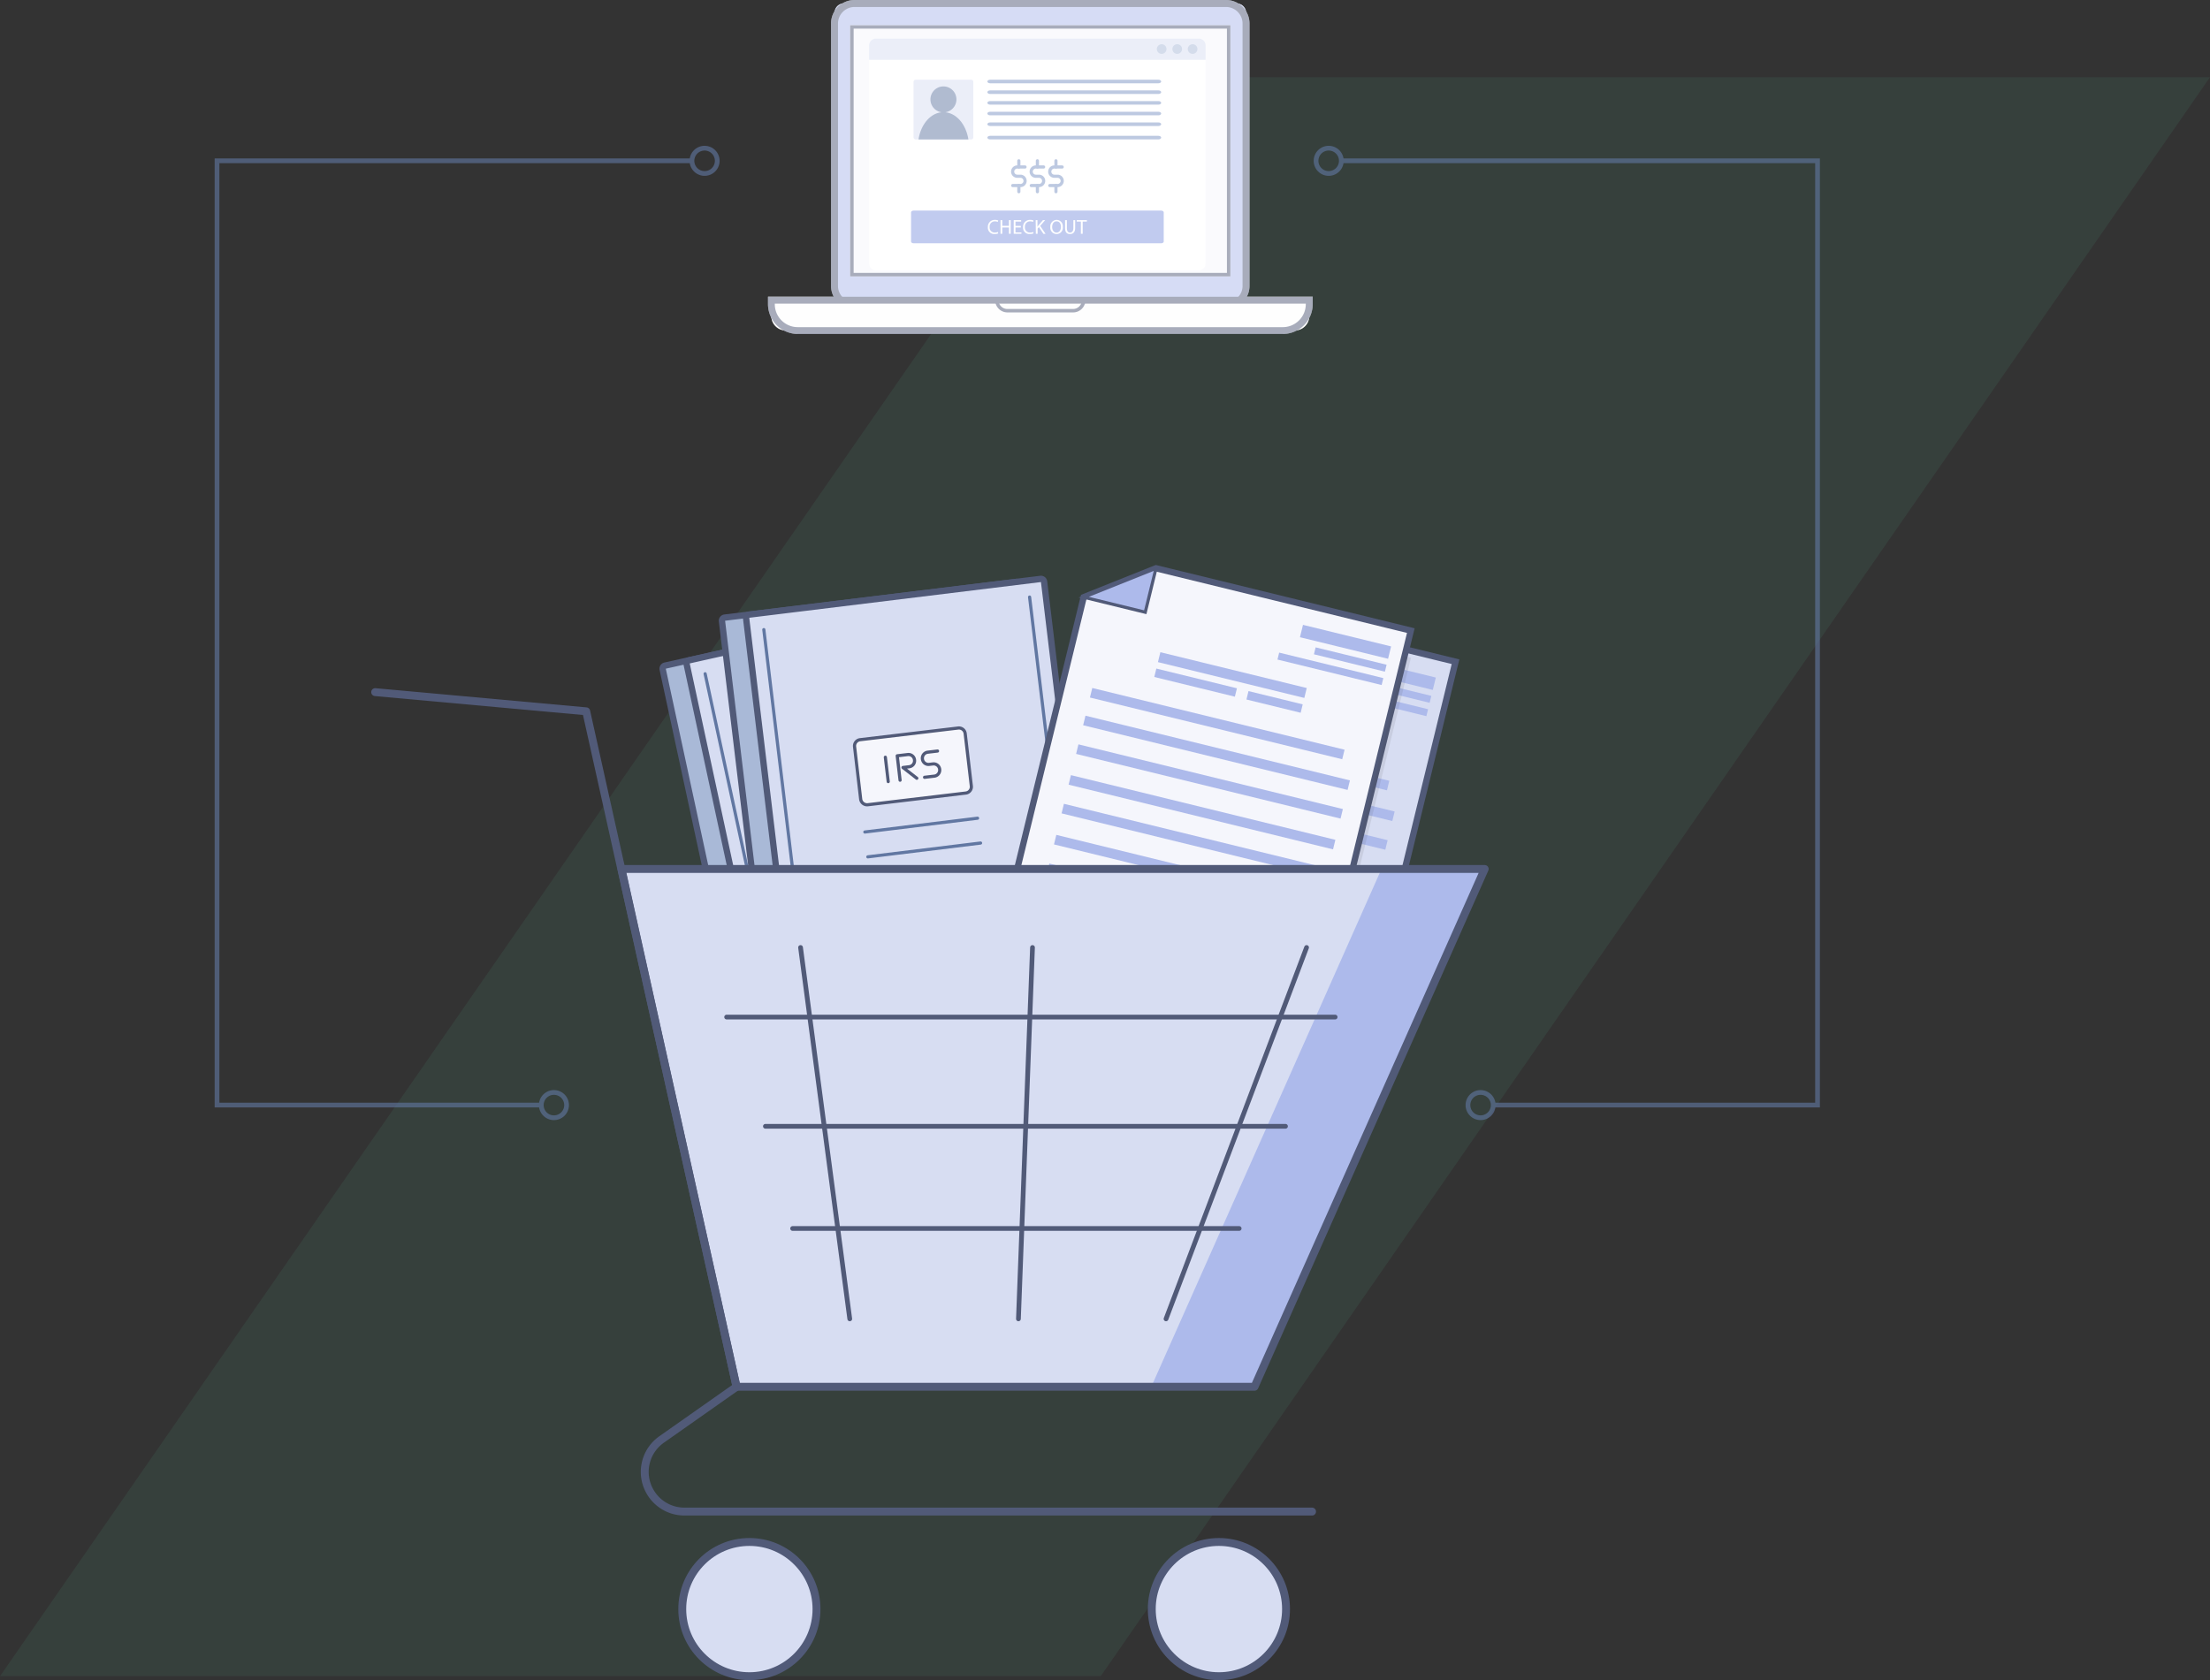 <svg xmlns="http://www.w3.org/2000/svg" viewBox="0 0 699.26 531.76" width="699.26" height="531.76"><rect x="0" y="0" width="699.26" height="531.76" fill="#333333" stroke="none"/><defs><style>.cls-1{fill:#5ed8ad;opacity:0.08;}.cls-2{fill:#fff;}.cls-3{opacity:0.5;}.cls-21,.cls-4{fill:#adbaeb;}.cls-5{fill:#515a78;}.cls-18,.cls-20,.cls-6{fill:#f5f6fc;}.cls-7{fill:#fefefe;}.cls-15,.cls-8{fill:#d7ddf2;}.cls-14,.cls-9{fill:#a9b9d7;}.cls-10{fill:#6177a2;}.cls-11{fill:#7c94c4;}.cls-12{fill:#8398e0;}.cls-13,.cls-16,.cls-17,.cls-23,.cls-24,.cls-26,.cls-27{fill:none;}.cls-13{stroke:#7c94c4;}.cls-13,.cls-16,.cls-17,.cls-23,.cls-24,.cls-26{stroke-linecap:round;stroke-linejoin:round;}.cls-14,.cls-15,.cls-17,.cls-18,.cls-19,.cls-20,.cls-21,.cls-23,.cls-24{stroke:#515a78;}.cls-14,.cls-15,.cls-18,.cls-19,.cls-20,.cls-21,.cls-27{stroke-miterlimit:10;}.cls-14,.cls-15,.cls-19,.cls-20{stroke-width:2px;}.cls-16,.cls-26,.cls-27{stroke:#6177a2;}.cls-19{fill:#dbcea6;}.cls-22{fill:#414045;opacity:0.1;}.cls-23{stroke-width:2.5px;}.cls-24,.cls-26,.cls-27{stroke-width:1.5px;}.cls-25{opacity:0.61;}</style></defs><title>Asset 1</title><g id="Layer_2" data-name="Layer 2"><g id="obj"><polygon class="cls-1" points="699.26 24.43 350.99 24.43 0 530.51 348.27 530.51 699.26 24.43"/><path class="cls-2" d="M267,1.09H391.28a3,3,0,0,1,3,3V93.85a2.77,2.77,0,0,1-2.77,2.77H266.83a2.77,2.77,0,0,1-2.77-2.77V4.07a3,3,0,0,1,3-3Z"/><path class="cls-2" d="M388.15,97.72h-118a7.21,7.21,0,0,1-7.2-7.21V7.42A7.43,7.43,0,0,1,270.38,0H387.93a7.43,7.43,0,0,1,7.42,7.42V90.51A7.21,7.21,0,0,1,388.15,97.72ZM270.38,2.19a5.23,5.23,0,0,0-5.23,5.23V90.51a5,5,0,0,0,5,5h118a5,5,0,0,0,5-5V7.42a5.23,5.23,0,0,0-5.23-5.23Z"/><path class="cls-2" d="M389.3,87.45H269V7.94H389.3Z"/><path class="cls-2" d="M389.3,87.45H269V7.94H389.3ZM270.1,86.36H388.21V9H270.1Z"/><path class="cls-2" d="M244.06,95h170.2a0,0,0,0,1,0,0V100a4.57,4.57,0,0,1-4.57,4.57H248.62a4.57,4.57,0,0,1-4.57-4.57V95a0,0,0,0,1,0,0Z"/><path class="cls-2" d="M405.89,105.7H252.41A9.46,9.46,0,0,1,243,96.24V93.89H415.35v2.35A9.47,9.47,0,0,1,405.89,105.7ZM245.15,96.08v.16a7.27,7.27,0,0,0,7.26,7.27H405.89a7.28,7.28,0,0,0,7.27-7.27v-.16Z"/><path class="cls-2" d="M339.56,98.85H318.75A3.87,3.87,0,0,1,314.88,95v-.54h28.55V95A3.87,3.87,0,0,1,339.56,98.85ZM316,95.53a2.79,2.79,0,0,0,2.72,2.23h20.81a2.79,2.79,0,0,0,2.72-2.23Z"/><path class="cls-2" d="M379.3,85.53H277.18A2.17,2.17,0,0,1,275,83.37v-69a2.16,2.16,0,0,1,2.17-2.15H379.3a2.17,2.17,0,0,1,2.17,2.15v69A2.17,2.17,0,0,1,379.3,85.53Z"/><path class="cls-2" d="M379.3,12.19H277.18A2.17,2.17,0,0,0,275,14.36V18.9H381.47V14.36A2.18,2.18,0,0,0,379.3,12.19Z"/><path class="cls-2" d="M369.08,15.53A1.52,1.52,0,1,1,367.57,14,1.52,1.52,0,0,1,369.08,15.53ZM372.46,14A1.52,1.52,0,1,0,374,15.53,1.51,1.51,0,0,0,372.46,14Zm4.9,0a1.52,1.52,0,1,0,1.51,1.52A1.52,1.52,0,0,0,377.36,14Z"/><rect class="cls-2" x="289.06" y="25.2" width="18.9" height="18.9" rx="0.62"/><path class="cls-2" d="M290.68,44.1h15.73c-.78-4.93-4-8.63-7.9-8.63s-7.12,3.7-7.89,8.63Z"/><path class="cls-2" d="M302.62,31.42a4.11,4.11,0,1,1-4.11-4.1A4.11,4.11,0,0,1,302.62,31.42Z"/><path class="cls-2" d="M366.53,26.34H313.29c-.49,0-.88-.26-.88-.57s.39-.56.88-.56h53.24c.49,0,.88.25.88.56S367,26.34,366.53,26.34Z"/><path class="cls-2" d="M366.53,29.71H313.29c-.49,0-.88-.25-.88-.56s.39-.57.88-.57h53.24c.49,0,.88.26.88.57S367,29.71,366.53,29.71Z"/><path class="cls-2" d="M366.53,33.09H313.29c-.49,0-.88-.25-.88-.56s.39-.57.88-.57h53.24c.49,0,.88.26.88.57S367,33.09,366.53,33.09Z"/><path class="cls-2" d="M366.53,36.47H313.29c-.49,0-.88-.25-.88-.56s.39-.57.88-.57h53.24c.49,0,.88.25.88.57S367,36.47,366.53,36.47Z"/><path class="cls-2" d="M366.53,39.85H313.29c-.49,0-.88-.25-.88-.57s.39-.56.88-.56h53.24c.49,0,.88.25.88.56S367,39.85,366.53,39.85Z"/><path class="cls-2" d="M366.53,44.09H313.29c-.49,0-.88-.25-.88-.56s.39-.57.88-.57h53.24c.49,0,.88.26.88.57S367,44.09,366.53,44.09Z"/><path class="cls-2" d="M367.4,77H289.08c-.45,0-.81-.24-.81-.54V67.17c0-.3.36-.54.81-.54H367.4c.44,0,.81.24.81.54v9.27C368.21,76.74,367.84,77,367.4,77Z"/><path class="cls-2" d="M315.86,73.84a2.83,2.83,0,0,1-1.14.2,2,2,0,0,1-2.15-2.2,2.16,2.16,0,0,1,2.27-2.28,2.47,2.47,0,0,1,1,.19l-.14.46a2.05,2.05,0,0,0-.87-.18,1.62,1.62,0,0,0-1.7,1.79,1.58,1.58,0,0,0,1.67,1.75,2.28,2.28,0,0,0,.92-.18Z"/><path class="cls-2" d="M317.13,69.63v1.82h2.1V69.63h.57V74h-.57v-2h-2.1v2h-.56V69.63Z"/><path class="cls-2" d="M323,71.94h-1.69v1.57h1.88V74h-2.44V69.63h2.35v.47h-1.79v1.38H323Z"/><path class="cls-2" d="M327,73.84a2.85,2.85,0,0,1-1.15.2,2,2,0,0,1-2.15-2.2A2.17,2.17,0,0,1,326,69.56a2.47,2.47,0,0,1,1,.19l-.14.46A2.05,2.05,0,0,0,326,70a1.62,1.62,0,0,0-1.7,1.79A1.58,1.58,0,0,0,326,73.57a2.28,2.28,0,0,0,.92-.18Z"/><path class="cls-2" d="M327.7,69.63h.56v2.1h0c.11-.17.23-.33.34-.47L330,69.63h.7l-1.58,1.85,1.7,2.5h-.67l-1.43-2.14-.41.48V74h-.56Z"/><path class="cls-2" d="M336.28,71.76a2,2,0,0,1-2,2.29,2,2,0,0,1-1.95-2.21,2.06,2.06,0,0,1,2-2.28A2,2,0,0,1,336.28,71.76Zm-3.37.07c0,.93.5,1.76,1.38,1.76s1.4-.82,1.4-1.8S335.23,70,334.3,70,332.91,70.88,332.91,71.83Z"/><path class="cls-2" d="M337.57,69.63V72.2c0,1,.43,1.39,1,1.39s1.05-.42,1.05-1.39V69.63h.57v2.54c0,1.33-.7,1.88-1.64,1.88S337,73.54,337,72.19V69.63Z"/><path class="cls-2" d="M342,70.11h-1.32v-.48h3.22v.48h-1.33V74H342Z"/><g class="cls-3"><path class="cls-4" d="M267,1.12H391.28a3,3,0,0,1,3,3V93.88a2.77,2.77,0,0,1-2.77,2.77H266.83a2.77,2.77,0,0,1-2.77-2.77V4.09a3,3,0,0,1,3-3Z"/><path class="cls-5" d="M388.15,97.74h-118a7.21,7.21,0,0,1-7.2-7.2V7.45A7.43,7.43,0,0,1,270.38,0H387.93a7.43,7.43,0,0,1,7.42,7.42V90.54A7.21,7.21,0,0,1,388.15,97.74ZM270.38,2.21a5.24,5.24,0,0,0-5.23,5.24V90.54a5,5,0,0,0,5,5h118a5,5,0,0,0,5-5V7.45a5.24,5.24,0,0,0-5.23-5.24Z"/><path class="cls-6" d="M389.3,87.48H269V8H389.3Z"/><path class="cls-5" d="M389.3,87.48H269V8H389.3Zm-119.2-1.1H388.21V9.06H270.1Z"/><path class="cls-7" d="M244.06,95h170.2a0,0,0,0,1,0,0v5.05a4.57,4.57,0,0,1-4.57,4.57H248.62a4.57,4.57,0,0,1-4.57-4.57V95a0,0,0,0,1,0,0Z"/><path class="cls-5" d="M405.89,105.72H252.41A9.46,9.46,0,0,1,243,96.27V93.92H415.35v2.35A9.46,9.46,0,0,1,405.89,105.72ZM245.15,96.1v.17a7.27,7.27,0,0,0,7.26,7.27H405.89a7.28,7.28,0,0,0,7.27-7.27V96.1Z"/><path class="cls-5" d="M339.56,98.88H318.75A3.88,3.88,0,0,1,314.88,95v-.55h28.55V95A3.88,3.88,0,0,1,339.56,98.88ZM316,95.56a2.79,2.79,0,0,0,2.72,2.23h20.81a2.79,2.79,0,0,0,2.72-2.23Z"/><path class="cls-2" d="M379.3,85.56H277.18A2.17,2.17,0,0,1,275,83.4v-69a2.17,2.17,0,0,1,2.17-2.16H379.3a2.18,2.18,0,0,1,2.17,2.16v69A2.17,2.17,0,0,1,379.3,85.56Z"/><path class="cls-8" d="M379.3,12.21H277.18A2.18,2.18,0,0,0,275,14.39v4.53H381.47V14.39A2.18,2.18,0,0,0,379.3,12.21Z"/><path class="cls-9" d="M369.08,15.56A1.52,1.52,0,1,1,367.57,14,1.52,1.52,0,0,1,369.08,15.56ZM372.46,14A1.52,1.52,0,1,0,374,15.56,1.51,1.51,0,0,0,372.46,14Zm4.9,0a1.52,1.52,0,1,0,1.51,1.52A1.52,1.52,0,0,0,377.36,14Z"/><rect class="cls-8" x="289.06" y="25.23" width="18.9" height="18.9" rx="0.62"/><path class="cls-10" d="M290.68,44.13h15.73c-.78-4.93-4-8.63-7.9-8.63s-7.12,3.7-7.89,8.63Z"/><path class="cls-10" d="M302.62,31.45a4.11,4.11,0,1,1-4.11-4.1A4.11,4.11,0,0,1,302.62,31.45Z"/><path class="cls-11" d="M366.53,26.36H313.29c-.49,0-.88-.25-.88-.56s.39-.57.88-.57h53.24c.49,0,.88.26.88.57S367,26.36,366.53,26.36Z"/><path class="cls-11" d="M366.53,29.74H313.29c-.49,0-.88-.25-.88-.56s.39-.57.88-.57h53.24c.49,0,.88.26.88.57S367,29.74,366.53,29.74Z"/><path class="cls-11" d="M366.53,33.12H313.29c-.49,0-.88-.25-.88-.56s.39-.57.88-.57h53.24c.49,0,.88.25.88.57S367,33.12,366.53,33.12Z"/><path class="cls-11" d="M366.53,36.5H313.29c-.49,0-.88-.25-.88-.57s.39-.56.88-.56h53.24c.49,0,.88.25.88.56S367,36.5,366.53,36.5Z"/><path class="cls-11" d="M366.53,39.88H313.29c-.49,0-.88-.26-.88-.57s.39-.56.88-.56h53.24c.49,0,.88.25.88.56S367,39.88,366.53,39.88Z"/><path class="cls-11" d="M366.53,44.12H313.29c-.49,0-.88-.25-.88-.57s.39-.56.88-.56h53.24c.49,0,.88.25.88.56S367,44.12,366.53,44.12Z"/><path class="cls-12" d="M367.4,77H289.08c-.45,0-.81-.25-.81-.54V67.2c0-.3.36-.55.81-.55H367.4c.44,0,.81.25.81.55v9.27C368.21,76.76,367.84,77,367.4,77Z"/><path class="cls-2" d="M315.86,73.86a2.63,2.63,0,0,1-1.14.21,2,2,0,0,1-2.15-2.2,2.16,2.16,0,0,1,2.27-2.28,2.31,2.31,0,0,1,1,.19l-.14.46a2.05,2.05,0,0,0-.87-.18,1.62,1.62,0,0,0-1.7,1.79,1.58,1.58,0,0,0,1.67,1.75,2.28,2.28,0,0,0,.92-.18Z"/><path class="cls-2" d="M317.13,69.66v1.82h2.1V69.66h.57V74h-.57V72h-2.1v2h-.56V69.66Z"/><path class="cls-2" d="M323,72h-1.69v1.57h1.88V74h-2.44V69.66h2.35v.47h-1.79V71.5H323Z"/><path class="cls-2" d="M327,73.86a2.65,2.65,0,0,1-1.15.21,2,2,0,0,1-2.15-2.2A2.17,2.17,0,0,1,326,69.59a2.31,2.31,0,0,1,1,.19l-.14.46a2.05,2.05,0,0,0-.87-.18,1.62,1.62,0,0,0-1.7,1.79A1.58,1.58,0,0,0,326,73.6a2.28,2.28,0,0,0,.92-.18Z"/><path class="cls-2" d="M327.7,69.66h.56v2.09h0c.11-.16.23-.32.34-.46L330,69.66h.7l-1.58,1.84,1.7,2.51h-.67l-1.43-2.14-.41.48V74h-.56Z"/><path class="cls-2" d="M336.28,71.79a2,2,0,0,1-2,2.29,2,2,0,0,1-1.95-2.21,2.06,2.06,0,0,1,2-2.28A2,2,0,0,1,336.28,71.79Zm-3.37.07c0,.93.5,1.76,1.38,1.76s1.4-.82,1.4-1.81-.46-1.76-1.39-1.76S332.91,70.9,332.91,71.86Z"/><path class="cls-2" d="M337.57,69.66v2.57c0,1,.43,1.39,1,1.39s1.05-.43,1.05-1.39V69.66h.57v2.53c0,1.34-.7,1.89-1.64,1.89S337,73.57,337,72.22V69.66Z"/><path class="cls-2" d="M342,70.14h-1.32v-.48h3.22v.48h-1.33V74H342Z"/><path class="cls-13" d="M324.32,52.85h-2.44a1.47,1.47,0,0,0-1.47,1.47h0a1.46,1.46,0,0,0,1.47,1.46h1a1.46,1.46,0,0,1,1.46,1.47h0a1.46,1.46,0,0,1-1.46,1.47h-2.45"/><line class="cls-13" x1="322.37" y1="52.85" x2="322.37" y2="50.89"/><line class="cls-13" x1="322.37" y1="60.68" x2="322.37" y2="58.72"/><path class="cls-13" d="M330.2,52.85h-2.45a1.47,1.47,0,0,0-1.47,1.47h0a1.46,1.46,0,0,0,1.47,1.46h1a1.47,1.47,0,0,1,1.47,1.47h0a1.47,1.47,0,0,1-1.47,1.47h-2.45"/><line class="cls-13" x1="328.24" y1="52.85" x2="328.24" y2="50.89"/><line class="cls-13" x1="328.24" y1="60.68" x2="328.24" y2="58.72"/><path class="cls-13" d="M336.07,52.85h-2.45a1.47,1.47,0,0,0-1.47,1.47h0a1.46,1.46,0,0,0,1.47,1.46h1a1.47,1.47,0,0,1,1.47,1.47h0a1.47,1.47,0,0,1-1.47,1.47h-2.45"/><line class="cls-13" x1="334.11" y1="52.85" x2="334.11" y2="50.89"/><line class="cls-13" x1="334.11" y1="60.68" x2="334.11" y2="58.72"/></g><path class="cls-14" d="M325.71,303.81l-90.77,20.3a1,1,0,0,1-1.2-.79L209.69,211.89a1,1,0,0,1,.76-1.23l90.77-20.3a1,1,0,0,1,1.2.79l24.05,111.43A1,1,0,0,1,325.71,303.81Z"/><path class="cls-15" d="M333.23,302.13l-90.77,20.3a1,1,0,0,1-1.2-.79l-24-111.43A1,1,0,0,1,218,209l90.77-20.3a1,1,0,0,1,1.2.79L334,300.9A1,1,0,0,1,333.23,302.13Z"/><line class="cls-16" x1="223.11" y1="213.24" x2="245.37" y2="316.37"/><line class="cls-16" x1="239.68" y1="247.37" x2="304.84" y2="232.8"/><line class="cls-17" x1="241.9" y1="257.69" x2="307.07" y2="243.11"/><line class="cls-17" x1="244.13" y1="268" x2="309.29" y2="253.42"/><line class="cls-17" x1="246.36" y1="278.31" x2="311.52" y2="263.74"/><line class="cls-17" x1="248.58" y1="288.63" x2="313.75" y2="274.05"/><line class="cls-17" x1="250.81" y1="298.94" x2="315.97" y2="284.36"/><line class="cls-16" x1="235.23" y1="226.74" x2="300.39" y2="212.17"/><line class="cls-16" x1="237.45" y1="237.06" x2="302.62" y2="222.48"/><path class="cls-14" d="M335.45,299.45l-92.28,11.31a1,1,0,0,1-1.12-.91L228.44,196.62a1,1,0,0,1,.87-1.15l92.28-11.3a1,1,0,0,1,1.12.9L336.32,298.3A1,1,0,0,1,335.45,299.45Z"/><path class="cls-15" d="M343.09,298.52l-92.28,11.3a1,1,0,0,1-1.12-.9L236.08,195.68a1,1,0,0,1,.88-1.15l92.27-11.3a1,1,0,0,1,1.13.9L344,297.37A1,1,0,0,1,343.09,298.52Z"/><line class="cls-16" x1="241.68" y1="199.27" x2="254.28" y2="304.08"/><line class="cls-16" x1="325.77" y1="188.97" x2="338.36" y2="293.78"/><line class="cls-16" x1="273.64" y1="263.33" x2="309.31" y2="258.96"/><line class="cls-16" x1="274.59" y1="271.19" x2="310.26" y2="266.82"/><path class="cls-18" d="M305.56,251l-31,3.7a2.05,2.05,0,0,1-2.24-1.82l-1.92-16.48a2,2,0,0,1,1.76-2.29l31-3.69a2,2,0,0,1,2.24,1.82l1.93,16.47A2,2,0,0,1,305.56,251Z"/><line class="cls-17" x1="280.13" y1="239.66" x2="281.04" y2="247.38"/><path class="cls-17" d="M284.79,246.93l-.9-7.72,3.37-.4a1.91,1.91,0,0,1,2.1,1.71h0a1.92,1.92,0,0,1-1.65,2.15l-2,.24,4.37,3.4"/><path class="cls-17" d="M296.64,237.7l-3.13.37a1.93,1.93,0,0,0-1.65,2.15h0a1.92,1.92,0,0,0,2.1,1.71l1.26-.15a1.92,1.92,0,0,1,2.1,1.71h0a1.93,1.93,0,0,1-1.65,2.15l-3.13.37"/><polygon class="cls-15" points="379.93 189.71 460.54 209.43 427.07 346.24 326.98 321.75 357.04 198.86 379.93 189.71"/><polygon class="cls-19" points="376.52 203.62 357.04 198.86 379.93 189.71 376.52 203.62"/><rect class="cls-4" x="437.85" y="198.62" width="4.03" height="28.7" transform="translate(128.47 589.63) rotate(-76.25)"/><rect class="cls-4" x="440.24" y="207.01" width="2.26" height="23.12" transform="translate(124.17 595.36) rotate(-76.25)"/><rect class="cls-4" x="433.95" y="204.55" width="2.26" height="33.94" transform="translate(116.52 591.49) rotate(-76.25)"/><rect class="cls-4" x="402.44" y="199.66" width="3.23" height="47.68" transform="translate(90.94 562.87) rotate(-76.25)"/><rect class="cls-4" x="416.06" y="223.17" width="2.74" height="17.66" transform="translate(92.87 582.34) rotate(-76.25)"/><rect class="cls-4" x="391.07" y="212.76" width="2.74" height="26.25" transform="translate(79.76 553.4) rotate(-76.25)"/><rect class="cls-4" x="397.73" y="197.76" width="3.11" height="82.18" transform="translate(72.39 569.93) rotate(-76.25)"/><rect class="cls-4" x="397.5" y="205.03" width="3.11" height="86.14" transform="translate(63.23 576.76) rotate(-76.25)"/><rect class="cls-4" x="395.28" y="214.1" width="3.11" height="86.14" transform="translate(52.73 581.53) rotate(-76.25)"/><rect class="cls-4" x="392.9" y="223.84" width="3.11" height="86.14" transform="translate(41.45 586.64) rotate(-76.25)"/><rect class="cls-4" x="390.68" y="232.92" width="3.12" height="86.14" transform="translate(30.94 591.4) rotate(-76.25)"/><rect class="cls-4" x="388.27" y="242.74" width="3.11" height="86.14" transform="translate(19.57 596.55) rotate(-76.25)"/><rect class="cls-4" x="386.05" y="251.82" width="3.11" height="86.14" transform="translate(9.06 601.31) rotate(-76.25)"/><rect class="cls-4" x="383.67" y="261.56" width="3.12" height="86.14" transform="translate(-2.22 606.42) rotate(-76.25)"/><rect class="cls-4" x="381.45" y="270.63" width="3.11" height="86.14" transform="translate(-12.73 611.19) rotate(-76.25)"/><rect class="cls-4" x="390.38" y="295.19" width="3.11" height="62.69" transform="translate(-18.38 629.65) rotate(-76.25)"/><polygon class="cls-20" points="365.77 179.86 446.39 199.58 412.92 336.39 312.82 311.9 342.89 189.01 365.77 179.86"/><polygon class="cls-21" points="362.37 193.77 342.89 189.01 365.77 179.86 362.37 193.77"/><rect class="cls-4" x="423.7" y="188.77" width="4.03" height="28.7" transform="translate(127.25 568.37) rotate(-76.25)"/><rect class="cls-4" x="426.09" y="197.16" width="2.26" height="23.12" transform="translate(122.95 574.1) rotate(-76.25)"/><rect class="cls-4" x="419.8" y="194.7" width="2.26" height="33.93" transform="translate(115.3 570.24) rotate(-76.25)"/><rect class="cls-4" x="388.29" y="189.81" width="3.23" height="47.68" transform="translate(89.72 541.61) rotate(-76.25)"/><rect class="cls-4" x="401.91" y="213.32" width="2.74" height="17.66" transform="translate(91.65 561.08) rotate(-76.25)"/><rect class="cls-4" x="376.92" y="202.91" width="2.74" height="26.25" transform="translate(78.54 532.15) rotate(-76.25)"/><rect class="cls-4" x="383.57" y="187.91" width="3.11" height="82.18" transform="translate(71.17 548.68) rotate(-76.25)"/><rect class="cls-4" x="383.35" y="195.18" width="3.11" height="86.14" transform="translate(62.01 555.51) rotate(-76.25)"/><rect class="cls-4" x="381.13" y="204.25" width="3.11" height="86.14" transform="translate(51.5 560.27) rotate(-76.25)"/><rect class="cls-4" x="378.75" y="213.99" width="3.11" height="86.14" transform="translate(40.23 565.38) rotate(-76.25)"/><rect class="cls-4" x="376.52" y="223.07" width="3.12" height="86.14" transform="translate(29.72 570.14) rotate(-76.25)"/><rect class="cls-4" x="374.12" y="232.89" width="3.11" height="86.14" transform="translate(18.35 575.3) rotate(-76.25)"/><rect class="cls-4" x="371.9" y="241.97" width="3.11" height="86.14" transform="translate(7.84 580.06) rotate(-76.25)"/><rect class="cls-4" x="369.52" y="251.7" width="3.12" height="86.14" transform="translate(-3.44 585.17) rotate(-76.25)"/><rect class="cls-4" x="367.3" y="260.78" width="3.11" height="86.14" transform="translate(-13.95 589.93) rotate(-76.25)"/><rect class="cls-4" x="376.23" y="285.34" width="3.11" height="62.69" transform="translate(-19.6 608.39) rotate(-76.25)"/><rect class="cls-22" x="362.14" y="272.26" width="134.57" height="2.08" transform="translate(61.9 625.47) rotate(-76.25)"/><rect class="cls-22" x="373.32" y="288.59" width="2.08" height="78.87" transform="translate(-33.23 613.71) rotate(-76.25)"/><polygon class="cls-8" points="396.93 438.91 233.05 438.91 196.64 275.03 469.77 275.03 396.93 438.91"/><path class="cls-23" d="M118.71,219.06l66.77,6.07,47.57,213.78-23.71,16.68A12.52,12.52,0,0,0,205.62,472h0a12.52,12.52,0,0,0,10.93,6.41H415.14"/><circle class="cls-8" cx="236.25" cy="509.27" r="21.24"/><circle class="cls-8" cx="385.67" cy="509.27" r="21.24"/><polygon class="cls-4" points="437.11 275.03 364.28 438.91 396.93 438.91 469.77 275.03 437.11 275.03"/><polygon class="cls-23" points="396.93 438.91 233.05 438.91 196.64 275.03 469.77 275.03 396.93 438.91"/><line class="cls-24" x1="326.69" y1="299.88" x2="322.24" y2="417.42"/><line class="cls-24" x1="413.41" y1="299.88" x2="368.94" y2="417.42"/><line class="cls-24" x1="253.3" y1="299.88" x2="268.87" y2="417.42"/><line class="cls-24" x1="242.18" y1="356.47" x2="406.74" y2="356.47"/><line class="cls-24" x1="250.79" y1="388.81" x2="392.08" y2="388.81"/><line class="cls-24" x1="229.91" y1="321.9" x2="422.45" y2="321.9"/><circle class="cls-23" cx="237.11" cy="509.27" r="21.24"/><circle class="cls-23" cx="385.67" cy="509.27" r="21.24"/><g class="cls-25"><path class="cls-26" d="M226.94,50.9a4,4,0,1,1-4-4A4,4,0,0,1,226.94,50.9Z"/><path class="cls-26" d="M179.27,349.76a4,4,0,1,1-4-4A4,4,0,0,1,179.27,349.76Z"/><polyline class="cls-27" points="218.93 50.89 68.67 50.89 68.67 349.75 171.12 349.75"/></g><g class="cls-25"><path class="cls-26" d="M416.41,50.9a4,4,0,1,0,4-4A4,4,0,0,0,416.41,50.9Z"/><path class="cls-26" d="M464.47,349.76a4,4,0,1,0,4-4A4,4,0,0,0,464.47,349.76Z"/><polyline class="cls-27" points="424.81 50.89 575.08 50.89 575.08 349.75 472.62 349.75"/></g></g></g></svg>